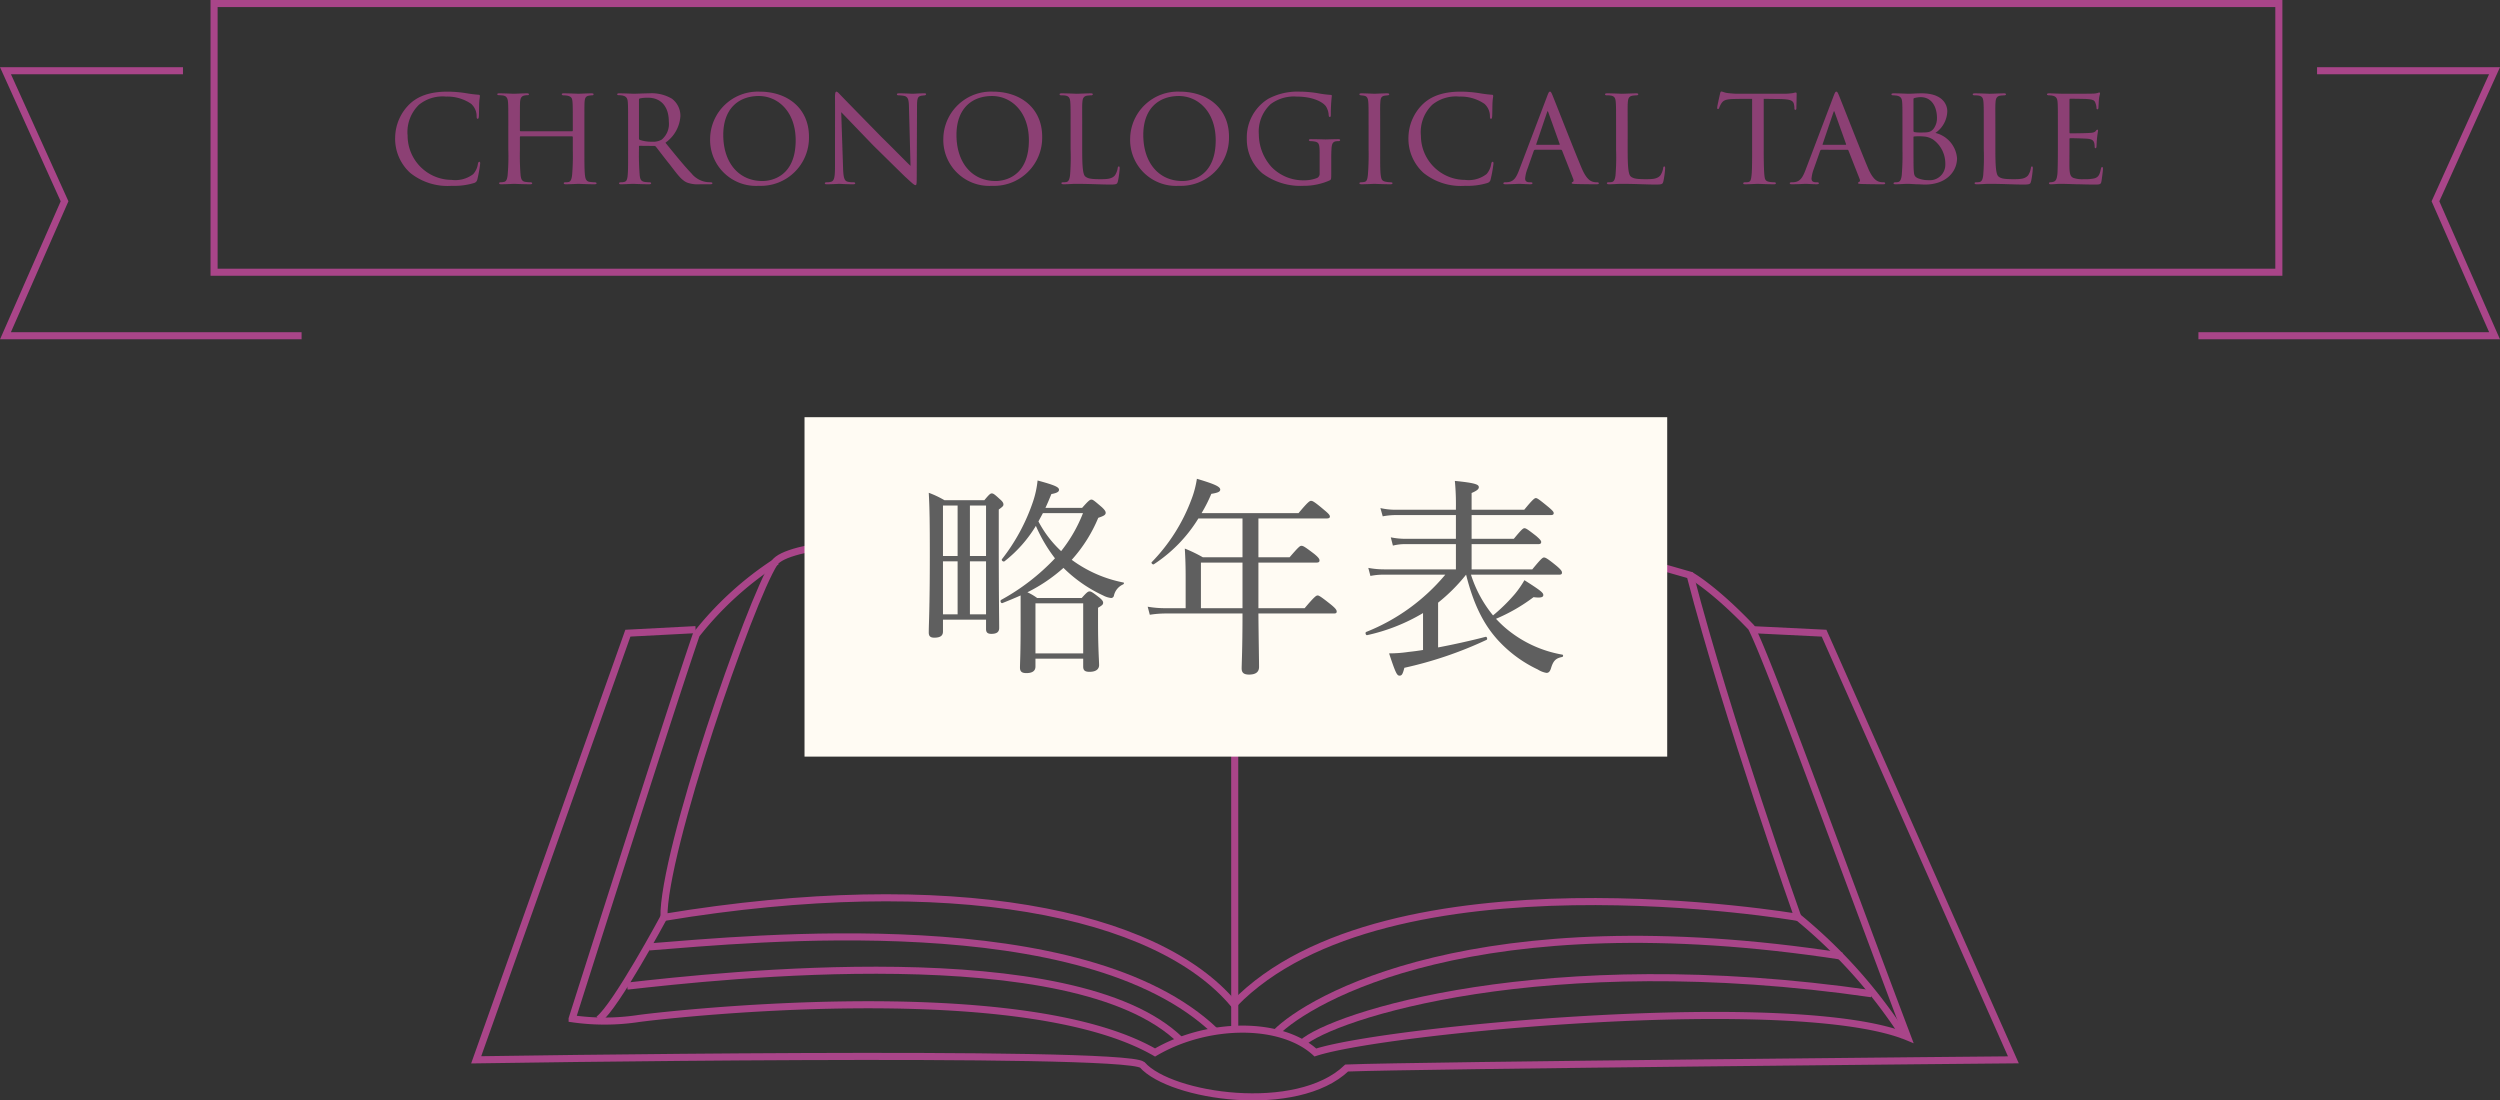 <svg xmlns="http://www.w3.org/2000/svg" width="353.55" height="155.629" viewBox="0 0 353.55 155.629">
  <rect x="0" y="0" width="353.55" height="155.629" fill="#333333" stroke="none"/>
  <g id="グループ_52" data-name="グループ 52" transform="translate(-464.225 -399.888)">
    <g id="グループ_11" data-name="グループ 11" transform="translate(531.567 475.986)">
      <path id="パス_36" data-name="パス 36" d="M2001.271,890.532l.009,63.053" transform="translate(-1894.004 -884.296)" fill="none" stroke="#a94589" stroke-width="1"/>
      <path id="パス_37" data-name="パス 37" d="M1938.53,887.986c3.434-5.293,57.742-4.724,64.974,2.571,8.385-4.49,31.694-10.622,64.518-.842,5.3,20.424,15.244,48.4,15.244,48.4s-58.193-10-79.762,12.284c-10.839-12.967-40.016-19-80.6-12.284C1922.761,928.847,1935.1,893.279,1938.53,887.986Z" transform="translate(-1896.354 -884.477)" fill="none" stroke="#a94589" stroke-width="1"/>
      <path id="パス_38" data-name="パス 38" d="M1939.228,887.675a46.612,46.612,0,0,0-11.374,10.358c-3.939,11.448-17.553,54.317-17.553,54.317a32,32,0,0,0,9.2,0c2.389-.377,53.75-6.443,73.236,4.776,7.365-4.319,17.768-4.484,22.673,0,10.02-3.275,68.06-8.675,83.737-2.205-9.091-24.027-19.573-53.064-22.088-57.906-5.3-5.556-8.537-7.337-8.537-7.337" transform="translate(-1896.732 -884.381)" fill="none" stroke="#a94589" stroke-width="1"/>
      <path id="パス_39" data-name="パス 39" d="M1923.17,936.51s-6.809,12.668-9.226,14.474" transform="translate(-1896.622 -882.917)" fill="none" stroke="#a94589" stroke-width="1"/>
      <path id="パス_40" data-name="パス 40" d="M2078.6,936.51a72.4,72.4,0,0,1,15.045,16.87" transform="translate(-1891.685 -882.917)" fill="none" stroke="#a94589" stroke-width="1"/>
      <path id="パス_41" data-name="パス 41" d="M1928.157,897.046l-9.576.5-21.454,60.336s91.214-1.463,94.194.708c4.005,4.522,21.866,7.2,28.914.451,9.678-.391,94.282-1.158,94.282-1.158l-26.772-60.336-10.176-.5" transform="translate(-1897.127 -884.1)" fill="none" stroke="#a94589" stroke-width="1"/>
      <path id="パス_42" data-name="パス 42" d="M1920.881,940.651c14.355-1.107,61.5-5.922,80.125,11.99" transform="translate(-1896.415 -882.835)" fill="none" stroke="#a94589" stroke-width="1"/>
      <path id="パス_43" data-name="パス 43" d="M1917.865,946.056c12.712-1.43,63.218-7.054,78.255,7.675" transform="translate(-1896.505 -882.698)" fill="none" stroke="#a94589" stroke-width="1"/>
      <path id="パス_44" data-name="パス 44" d="M2006.946,952.762c4.592-4.657,28.208-18.758,80.046-10.811" transform="translate(-1893.833 -882.825)" fill="none" stroke="#a94589" stroke-width="1"/>
      <path id="パス_45" data-name="パス 45" d="M2010.5,954.12c4.211-3.821,34.164-13.721,80.548-7.019" transform="translate(-1893.727 -882.667)" fill="none" stroke="#a94589" stroke-width="1"/>
    </g>
    <rect id="長方形_102" data-name="長方形 102" width="122" height="48" transform="translate(578 458.888)" fill="#fffbf3"/>
    <path id="パス_52" data-name="パス 52" d="M-112.89.28a9.642,9.642,0,0,0,3.16-.4.654.654,0,0,0,.46-.5,19.071,19.071,0,0,0,.4-2.22c0-.14,0-.28-.1-.28-.12,0-.18.1-.22.3a2.743,2.743,0,0,1-.66,1.44,4.152,4.152,0,0,1-3.06.82,6.256,6.256,0,0,1-6.22-6.24,5.369,5.369,0,0,1,1.6-4.38,5.284,5.284,0,0,1,3.84-1.16,5.96,5.96,0,0,1,3.54,1.02,2.353,2.353,0,0,1,.78,1.74c0,.26.02.38.16.38.1,0,.14-.1.16-.38.02-.24.02-1.28.04-1.84.04-.64.1-.82.1-.98,0-.1-.02-.2-.18-.2a17.535,17.535,0,0,1-1.76-.22,17.407,17.407,0,0,0-2.64-.22c-2.68,0-4.3.74-5.38,1.78a6.689,6.689,0,0,0-2.02,4.62,6.51,6.51,0,0,0,2.14,5.1A8.432,8.432,0,0,0-112.89.28Zm9.76-7.72c-.06,0-.12,0-.12-.1V-7.9c0-2.64,0-3.08.02-3.62.04-.56.16-.9.66-.98a1.743,1.743,0,0,1,.4-.04c.12,0,.2-.04.2-.12,0-.1-.1-.14-.3-.14-.56,0-1.72.06-1.8.06-.26,0-1.22-.06-2.08-.06-.2,0-.3.02-.3.14,0,.06.08.12.22.12a5.291,5.291,0,0,1,.54.04c.58.06.72.44.76.96.04.54.04,1.06.04,3.7v2.96a30.476,30.476,0,0,1-.1,3.7c-.06.44-.14.82-.5.9a1.973,1.973,0,0,1-.48.06c-.18,0-.22.08-.22.14,0,.1.12.14.32.14.52,0,1.74-.06,1.8-.06.1,0,1.28.06,2.3.06.18,0,.26-.06.26-.14s-.1-.14-.24-.14a5.457,5.457,0,0,1-.72-.06c-.52-.06-.62-.46-.68-.9a34.263,34.263,0,0,1-.1-3.64V-6.6c0-.1.04-.12.1-.12h7.26a.115.115,0,0,1,.12.12v1.78a33.419,33.419,0,0,1-.1,3.6c-.06.46-.16.9-.5.96a1.791,1.791,0,0,1-.46.04c-.16,0-.22.06-.22.12,0,.12.1.16.3.16.54,0,1.7-.06,1.78-.06.1,0,1.26.06,2.26.06.2,0,.3-.04.3-.14,0-.08-.1-.14-.26-.14a4.95,4.95,0,0,1-.7-.06c-.52-.06-.62-.46-.68-.94-.08-.72-.08-2.02-.08-3.66v-3c0-2.64,0-3.1.02-3.64.04-.56.12-.88.66-.96a2.71,2.71,0,0,1,.4-.04c.16,0,.22-.08.22-.14,0-.12-.12-.14-.32-.14-.6,0-1.72.06-1.8.06s-1.26-.06-2.1-.06c-.18,0-.28.02-.28.14,0,.08.1.14.24.14a3.9,3.9,0,0,1,.5.04c.66.12.74.4.78.94s.04,1,.04,3.64v.36c0,.1-.06.1-.12.1Zm15.18,2.56c0,1.5.02,3.14-.08,3.86-.06.48-.18.7-.52.76a1.716,1.716,0,0,1-.44.04c-.12,0-.24.06-.24.12,0,.12.08.16.28.16.54,0,1.42-.06,1.74-.06.08,0,1.2.06,2.24.06.2,0,.28-.06.28-.16,0-.06-.08-.12-.26-.12-.16,0-.38-.02-.58-.04-.66-.08-.72-.48-.78-.96A37.526,37.526,0,0,1-86.41-5v-.28c0-.08.02-.1.1-.1l2.06.02a.285.285,0,0,1,.24.12c.34.42,1.14,1.5,1.92,2.46,1.04,1.34,1.64,2.24,2.48,2.6a4.485,4.485,0,0,0,1.82.24h1.4c.28,0,.36-.04.36-.14,0-.08-.06-.14-.22-.14-.06,0-.48-.02-.62-.04a3.353,3.353,0,0,1-2.12-1.22c-1.02-1.06-2.22-2.54-3.68-4.34A4.982,4.982,0,0,0-80.55-9.6a3.035,3.035,0,0,0-1.2-2.44,5.656,5.656,0,0,0-3.28-.76c-.56,0-1.92.06-2.1.06-.04,0-1.26-.06-2.12-.06-.18,0-.24.06-.24.14s.08.12.22.12a3.318,3.318,0,0,1,.48.04c.62.12.76.42.8.96s.04,1.02.04,3.66Zm1.54-7.02a.181.181,0,0,1,.12-.18,5.372,5.372,0,0,1,1.16-.1c1.78,0,2.94,1.2,2.94,3.38a2.892,2.892,0,0,1-1,2.54,2.349,2.349,0,0,1-1.34.3,5.129,5.129,0,0,1-1.78-.26.25.25,0,0,1-.1-.24ZM-69.45.28a6.805,6.805,0,0,0,7.08-6.94c0-4.02-3.02-6.38-6.98-6.38a6.745,6.745,0,0,0-7,6.64A6.5,6.5,0,0,0-69.45.28Zm.5-.68c-3.36,0-5.54-2.6-5.54-6.52,0-3.78,2.24-5.5,5.02-5.5,2.74,0,5.22,2.24,5.22,6.26C-64.25-1.08-67.61-.4-68.95-.4Zm10.26-2.04c0,1.46-.1,2-.54,2.14a2,2,0,0,1-.62.08c-.2,0-.28.06-.28.14,0,.12.12.14.3.14.86,0,1.6-.06,1.74-.06s.86.06,1.94.06c.22,0,.32-.04.32-.14,0-.08-.08-.14-.24-.14a3.462,3.462,0,0,1-.82-.08c-.5-.12-.62-.64-.66-2.02l-.26-7.82c.5.52,2.5,2.6,4.58,4.76,1.74,1.7,4.52,4.46,4.6,4.5.98.92,1.18,1.06,1.32,1.06s.18-.1.18-1.1l.04-10.04c0-1.2.14-1.4.6-1.5.22-.04.38-.04.5-.06s.18-.08.18-.16c0-.1-.06-.12-.28-.12-.78,0-1.4.06-1.6.06-.18,0-1.02-.06-1.88-.06-.2,0-.36.02-.36.12,0,.08.04.16.24.16a5.024,5.024,0,0,1,.78.08c.54.14.66.5.68,1.58l.22,8.32c-.52-.48-2.52-2.54-4.08-4.06-2.8-2.86-5.58-5.7-5.76-5.9-.14-.14-.48-.54-.62-.54-.16,0-.22.2-.22.82C-58.67-8.9-58.69-11.98-58.69-2.44ZM-36.47.28a6.805,6.805,0,0,0,7.08-6.94c0-4.02-3.02-6.38-6.98-6.38a6.745,6.745,0,0,0-7,6.64A6.5,6.5,0,0,0-36.47.28Zm.5-.68c-3.36,0-5.54-2.6-5.54-6.52,0-3.78,2.24-5.5,5.02-5.5,2.74,0,5.22,2.24,5.22,6.26C-31.27-1.08-34.63-.4-35.97-.4Zm12.24-7.48c0-2.64-.02-3.08.02-3.62.04-.58.16-.9.72-.98.2-.02.4-.04.54-.04.12,0,.22-.06.22-.14s-.06-.14-.26-.14c-.56,0-1.78.06-2.06.06-.04,0-1.24-.06-2.08-.06-.2,0-.3.04-.3.14,0,.08.08.14.22.14a3.858,3.858,0,0,1,.5.02c.68.08.76.44.8,1,.04.54.04.98.04,3.62v3a32.184,32.184,0,0,1-.08,3.68c-.06.48-.18.88-.52.94a1.947,1.947,0,0,1-.48.04c-.16,0-.22.06-.22.12,0,.12.12.16.32.16.7,0,1.1-.06,1.76-.06,2,0,3.5.1,4.86.1.96,0,.94-.1,1.06-.5a12.845,12.845,0,0,0,.24-1.8c0-.2-.04-.26-.12-.26-.1,0-.14.08-.16.24a2.575,2.575,0,0,1-.38,1c-.44.56-1.24.56-2.12.56-1.38,0-1.78-.12-2.1-.4-.34-.32-.42-1.48-.42-3.78ZM-10.05.28A6.805,6.805,0,0,0-2.97-6.66c0-4.02-3.02-6.38-6.98-6.38a6.745,6.745,0,0,0-7,6.64A6.5,6.5,0,0,0-10.05.28Zm.5-.68c-3.36,0-5.54-2.6-5.54-6.52,0-3.78,2.24-5.5,5.02-5.5,2.74,0,5.22,2.24,5.22,6.26C-4.85-1.08-8.21-.4-9.55-.4ZM11.49-3.22c0-.72,0-1.22.04-1.8s.16-.94.64-1a2.057,2.057,0,0,1,.34-.02c.18,0,.24-.08.24-.14,0-.1-.08-.14-.28-.14-.54,0-1.72.04-1.8.04s-1.24-.04-2.04-.04c-.22,0-.3.04-.3.14,0,.06.08.14.24.14A3.318,3.318,0,0,1,9.05-6c.7.1.8.36.8,1.68v2.88a.673.673,0,0,1-.34.6,4.937,4.937,0,0,1-1.9.34A6.222,6.222,0,0,1,3.07-2.36,6.928,6.928,0,0,1,1.25-7a5.27,5.27,0,0,1,1.68-4.28,5.5,5.5,0,0,1,3.68-1.06c2.24,0,3.68.74,4.14,1.4a2.6,2.6,0,0,1,.38,1.24c.02.12.04.24.14.24.14,0,.16-.08.16-.36a22.388,22.388,0,0,1,.14-2.6c0-.08,0-.16-.16-.16a15.146,15.146,0,0,1-1.52-.18,15.534,15.534,0,0,0-2.86-.28,8.749,8.749,0,0,0-4.46,1.02A6.4,6.4,0,0,0-.45-6.38,6.309,6.309,0,0,0,1.71-1.52,8.98,8.98,0,0,0,7.57.28a9.059,9.059,0,0,0,3.68-.76c.22-.12.24-.14.24-.94Zm5.28-1.66a35.5,35.5,0,0,1-.1,3.64c-.06.48-.12.88-.46.96a2.4,2.4,0,0,1-.48.06c-.18,0-.26.06-.26.14,0,.1.14.14.32.14.56,0,1.74-.06,1.8-.06.1,0,1.26.06,2.28.06.2,0,.28-.06.28-.14s-.04-.12-.22-.14a4.619,4.619,0,0,1-.76-.08c-.52-.12-.6-.34-.68-.92-.1-.72-.08-2.12-.08-3.66v-3c0-2.64-.02-3.1.02-3.64.04-.58.1-.88.68-.96.14-.02.24-.02.36-.04.16-.02.22-.06.22-.14,0-.1-.1-.14-.3-.14-.56,0-1.72.06-1.8.06-.06,0-1.2-.06-1.82-.06-.22,0-.3.04-.3.14,0,.08.08.12.22.14.12.02.26.02.46.06.42.08.54.38.58.92s.04,1.02.04,3.66ZM30.41.28a9.642,9.642,0,0,0,3.16-.4.654.654,0,0,0,.46-.5,19.071,19.071,0,0,0,.4-2.22c0-.14,0-.28-.1-.28-.12,0-.18.1-.22.3a2.743,2.743,0,0,1-.66,1.44,4.152,4.152,0,0,1-3.06.82A6.256,6.256,0,0,1,24.17-6.8a5.369,5.369,0,0,1,1.6-4.38,5.284,5.284,0,0,1,3.84-1.16,5.96,5.96,0,0,1,3.54,1.02,2.353,2.353,0,0,1,.78,1.74c0,.26.02.38.16.38.1,0,.14-.1.16-.38.02-.24.02-1.28.04-1.84.04-.64.1-.82.1-.98,0-.1-.02-.2-.18-.2a17.535,17.535,0,0,1-1.76-.22,17.407,17.407,0,0,0-2.64-.22c-2.68,0-4.3.74-5.38,1.78a6.689,6.689,0,0,0-2.02,4.62,6.51,6.51,0,0,0,2.14,5.1A8.432,8.432,0,0,0,30.41.28Zm13.56-5.1a.178.178,0,0,1,.16.1L45.71-.7c.12.3,0,.4-.08.44a.168.168,0,0,0-.14.14c0,.1.12.12.5.14,1.34.04,2.84.04,3.04.04.22,0,.3-.04.3-.14s-.1-.14-.24-.14a1.908,1.908,0,0,1-.68-.1c-.28-.1-.86-.36-1.52-1.94-1.06-2.5-3.78-9.48-4.06-10.14-.22-.56-.3-.64-.4-.64-.14,0-.2.1-.42.68l-4,10.54c-.34.84-.68,1.5-1.54,1.58a2.817,2.817,0,0,1-.4.02c-.16,0-.24.06-.24.14,0,.1.1.14.32.14.84,0,1.72-.06,1.92-.06.22,0,1.14.06,1.58.06.14,0,.3-.04.3-.14,0-.08-.06-.14-.24-.14h-.14c-.44,0-.66-.16-.66-.52a5.048,5.048,0,0,1,.34-1.42l.88-2.5a.211.211,0,0,1,.2-.16Zm-3.44-.7c-.04,0-.08-.04-.04-.12l1.5-4.42c.1-.28.12-.28.22,0l1.58,4.42c.02.06.02.12-.06.12ZM53.41-7.88c0-2.64-.02-3.08.02-3.62.04-.58.16-.9.72-.98.2-.02.4-.04.54-.04.12,0,.22-.06.22-.14s-.06-.14-.26-.14c-.56,0-1.78.06-2.06.06-.04,0-1.24-.06-2.08-.06-.2,0-.3.04-.3.14,0,.08.08.14.22.14a3.858,3.858,0,0,1,.5.02c.68.08.76.44.8,1,.04.54.04.98.04,3.62v3a32.184,32.184,0,0,1-.08,3.68c-.06.48-.18.88-.52.94a1.947,1.947,0,0,1-.48.04c-.16,0-.22.06-.22.12,0,.12.12.16.32.16.7,0,1.1-.06,1.76-.06,2,0,3.5.1,4.86.1.96,0,.94-.1,1.06-.5a12.846,12.846,0,0,0,.24-1.8c0-.2-.04-.26-.12-.26-.1,0-.14.08-.16.24a2.575,2.575,0,0,1-.38,1c-.44.56-1.24.56-2.12.56-1.38,0-1.78-.12-2.1-.4-.34-.32-.42-1.48-.42-3.78Zm19.24-4.14c.58,0,1.2.02,1.96.02,2.02.02,2.28.22,2.36,1.02a2.262,2.262,0,0,1,.02.28c0,.16.04.24.14.24.06,0,.14-.06.14-.24,0-.16.04-1.48.04-2.04,0-.08-.04-.18-.12-.18a2.412,2.412,0,0,0-.38.08,8.6,8.6,0,0,1-1.44.1H68.81c-.02,0-.58-.02-1.28-.1-.36-.04-.74-.22-.88-.22-.06,0-.12.08-.18.32-.12.54-.42,1.86-.4,1.98,0,.1.02.18.1.18s.12-.02.18-.16a3.135,3.135,0,0,1,.3-.62c.28-.42.56-.62,1.84-.64.8-.02,1.86-.02,2.52-.02v7.14c0,1.5,0,2.94-.08,3.66-.08.68-.14.92-.52.98a3.24,3.24,0,0,1-.44.02c-.16,0-.22.08-.22.14,0,.1.08.14.3.14.52,0,1.7-.06,1.78-.06s1.26.06,2.28.06c.2,0,.26-.06.26-.16,0-.06-.08-.12-.24-.12a3.961,3.961,0,0,1-.78-.08c-.5-.12-.54-.4-.6-.88-.08-.74-.1-2.16-.1-3.7Zm11.82,7.2a.178.178,0,0,1,.16.1L86.21-.7c.12.3,0,.4-.08.44a.168.168,0,0,0-.14.14c0,.1.12.12.5.14,1.34.04,2.84.04,3.04.04.22,0,.3-.04.3-.14s-.1-.14-.24-.14a1.908,1.908,0,0,1-.68-.1c-.28-.1-.86-.36-1.52-1.94-1.06-2.5-3.78-9.48-4.06-10.14-.22-.56-.3-.64-.4-.64-.14,0-.2.1-.42.68l-4,10.54c-.34.84-.68,1.5-1.54,1.58a2.817,2.817,0,0,1-.4.02c-.16,0-.24.06-.24.14,0,.1.1.14.32.14.84,0,1.72-.06,1.92-.06.22,0,1.14.06,1.58.06.14,0,.3-.04.3-.14,0-.08-.06-.14-.24-.14h-.14c-.44,0-.66-.16-.66-.52a5.048,5.048,0,0,1,.34-1.42l.88-2.5a.211.211,0,0,1,.2-.16Zm-3.44-.7c-.04,0-.08-.04-.04-.12l1.5-4.42c.1-.28.12-.28.22,0l1.58,4.42c.02.06.02.12-.06.12Zm11.24.64a35.522,35.522,0,0,1-.1,3.66c-.06.48-.18.9-.52.96a1.169,1.169,0,0,1-.36.04c-.26,0-.28.1-.28.16,0,.08.1.12.28.12.66,0,1.18-.06,1.8-.06.08,0,.56.02,1.12.06.52,0,.92.04,1.24.04,3.04,0,4.54-1.86,4.54-3.72A4.012,4.012,0,0,0,96.93-7.2a3.828,3.828,0,0,0,1.68-3.08c0-.86-.6-2.52-3.6-2.52-.78,0-1.44.06-1.92.06-.04,0-1.24-.06-2.08-.06-.18,0-.3.04-.3.14,0,.08.08.14.26.14.04,0,.32.02.48.04.6.12.74.4.78.94s.04,1.04.04,3.66Zm1.56-7.1c0-.1.06-.14.24-.18a3.452,3.452,0,0,1,.76-.1c1.7,0,2.32,1.54,2.32,2.92a2.474,2.474,0,0,1-.52,1.6c-.38.42-.68.48-1.7.48a5.372,5.372,0,0,1-1-.06c-.06-.04-.1-.06-.1-.2Zm0,5.4c0-.1.04-.12.1-.12a7.267,7.267,0,0,1,1.32,0,2.787,2.787,0,0,1,1.36.44,4.178,4.178,0,0,1,1.72,3.48A2.183,2.183,0,0,1,95.97-.52a3.942,3.942,0,0,1-1.48-.26c-.6-.26-.58-.52-.64-1.4-.02-.16-.02-2.36-.02-3.62Zm11.58-1.3c0-2.64-.02-3.08.02-3.62.04-.58.16-.9.72-.98.2-.02.4-.04.54-.04.12,0,.22-.06.22-.14s-.06-.14-.26-.14c-.56,0-1.78.06-2.06.06-.04,0-1.24-.06-2.08-.06-.2,0-.3.04-.3.14,0,.08.08.14.22.14a3.858,3.858,0,0,1,.5.02c.68.08.76.44.8,1,.04.54.04.98.04,3.62v3a32.183,32.183,0,0,1-.08,3.68c-.06.48-.18.88-.52.94a1.947,1.947,0,0,1-.48.04c-.16,0-.22.06-.22.12,0,.12.12.16.32.16.7,0,1.1-.06,1.76-.06,2,0,3.5.1,4.86.1.96,0,.94-.1,1.06-.5a12.846,12.846,0,0,0,.24-1.8c0-.2-.04-.26-.12-.26-.1,0-.14.08-.16.24a2.575,2.575,0,0,1-.38,1c-.44.56-1.24.56-2.12.56-1.38,0-1.78-.12-2.1-.4-.34-.32-.42-1.48-.42-3.78Zm8.84,3c0,1.52-.02,2.34-.04,3.02-.04,1.24-.28,1.5-.64,1.58a1.494,1.494,0,0,1-.4.06.162.162,0,0,0-.18.14c0,.1.1.14.28.14.48,0,.86-.06,1.32-.06.74,0,1.66.04,2.36.06.7,0,1.26.04,2.58.04.66,0,.8-.04.88-.44.06-.34.22-1.6.22-1.74,0-.12,0-.3-.12-.3-.08,0-.14.08-.18.28-.16.74-.3,1.14-.9,1.32a5.955,5.955,0,0,1-1.52.12,3.8,3.8,0,0,1-1.46-.18c-.42-.18-.52-.56-.56-1.3-.02-.34,0-2.1,0-2.72V-6.32c0-.08.02-.14.14-.14.32,0,1.94.04,2.4.08.76.06.88.34.96.6a2.242,2.242,0,0,1,.06.48c0,.14.02.26.12.26.08,0,.12-.06.14-.22.02-.26.02-.66.08-1.22.06-.58.14-.96.14-1.06s-.04-.12-.08-.12c-.08,0-.14.04-.22.16-.16.22-.46.28-.92.3-.42.04-2.46.06-2.7.06-.1,0-.12-.08-.12-.2v-4.54c0-.12.04-.16.1-.16.04,0,2.02.02,2.28.04,1,.06,1.18.2,1.3.6a1.911,1.911,0,0,1,.14.64c0,.14.04.22.14.22s.14-.12.14-.3c.02-.38.04-.7.06-1.04.04-.5.16-.78.16-.9,0-.1-.04-.14-.08-.14a.607.607,0,0,0-.22.06,2.806,2.806,0,0,1-.78.1c-.4.02-3.96.02-4.06.02-1.12-.02-1.66-.06-2.06-.06-.2,0-.3.04-.3.16,0,.06.12.12.26.12a3.319,3.319,0,0,1,.48.04c.58.12.72.4.76.96.04.54.04,1.02.04,3.64Z" transform="translate(641 425.888)" fill="#a94589" opacity="0.75"/>
    <path id="パス_54" data-name="パス 54" d="M-42.42-5.37h6.09v1.32c0,.48.21.69.75.69.78,0,1.11-.27,1.11-.84,0-1.08-.06-4.74-.06-12.24v-4.5c.57-.42.66-.51.66-.72s-.12-.42-.51-.75c-.78-.72-.93-.81-1.14-.81-.18,0-.33.09-1.05.96h-5.64a13.57,13.57,0,0,0-2.22-1.05c.12,2.13.15,4.32.15,8.73,0,7.68-.15,9.78-.15,11.04,0,.51.24.72.78.72.84,0,1.23-.27,1.23-.87Zm0-.75v-7.5h2.07v7.5Zm6.09,0h-2.28v-7.5h2.28Zm0-8.25h-2.28v-7.14h2.28Zm-4.02-7.14v7.14h-2.07v-7.14Zm8.91,16.98c0,4.11-.09,5.25-.09,5.94,0,.51.21.78.9.78.84,0,1.29-.3,1.29-.93V.15h6.75V1.26c0,.54.24.75.9.75.84,0,1.35-.33,1.35-.96,0-.54-.15-2.37-.15-6.06V-7.05c.63-.36.72-.48.72-.72,0-.18-.12-.39-.57-.75-.96-.75-1.14-.84-1.35-.84s-.36.09-1.11.93h-6.3a7.754,7.754,0,0,0-1.38-.81,22.767,22.767,0,0,0,5.1-3.45,19.814,19.814,0,0,0,5.61,3.9,3.121,3.121,0,0,0,1.14.36.41.41,0,0,0,.39-.36,2.274,2.274,0,0,1,1.29-1.56c.12-.06.18-.24.06-.27a18.2,18.2,0,0,1-7.32-3.21,20.7,20.7,0,0,0,3.75-5.94c.81-.27,1.05-.42,1.05-.72,0-.21-.18-.45-.57-.81-1.02-.87-1.23-1.05-1.44-1.05s-.42.15-1.32,1.17h-5.19c.3-.63.57-1.29.84-1.95.81-.15,1.08-.33,1.08-.6,0-.39-.6-.66-3.03-1.32a13.6,13.6,0,0,1-.63,2.94,27.443,27.443,0,0,1-4.41,8.19c-.12.15.18.42.36.3a18.484,18.484,0,0,0,4.44-5.01,21.439,21.439,0,0,0,2.7,4.59A30.827,30.827,0,0,1-34.2-8.16c-.18.12-.03.51.18.45.9-.36,1.77-.72,2.58-1.08Zm3.15-15.9h5.67a20.7,20.7,0,0,1-3.09,5.37,15.638,15.638,0,0,1-3.21-4.2ZM-22.59-.6h-6.75V-7.68h6.75ZM-8.1-6.99h-2.91a14.342,14.342,0,0,1-2.46-.21l.3,1.14a14.655,14.655,0,0,1,2.19-.18H-.06C-.06-1.26-.18.9-.18,1.53c0,.6.3.87,1.05.87.93,0,1.41-.36,1.41-1.08,0-1.02-.06-3.84-.09-7.56H12.87c.3,0,.39-.09.39-.27,0-.21-.12-.42-.81-.99-1.47-1.17-1.71-1.29-1.89-1.29s-.42.12-1.83,1.8H2.19v-6.45h8.22c.3,0,.42-.09.42-.3,0-.18-.09-.39-.75-.93-1.41-1.08-1.59-1.14-1.8-1.14s-.36.09-1.68,1.62H2.19v-5.49h9.66q.45,0,.45-.27c0-.18-.15-.39-.81-.93-1.41-1.2-1.65-1.29-1.86-1.29-.18,0-.42.12-1.77,1.74H-5.85a21.093,21.093,0,0,0,1.38-2.73c.93-.15,1.26-.3,1.26-.6,0-.42-.78-.78-3.3-1.53a13.863,13.863,0,0,1-.78,2.94A25.36,25.36,0,0,1-12.9-13.5c-.12.12.15.39.3.3a20.621,20.621,0,0,0,6.3-6.48H-.06v5.49H-5.67a19.8,19.8,0,0,0-2.55-1.23c.09,1.5.12,2.64.12,4.11Zm2.16,0v-6.45H-.06v6.45Zm50.67-4.74c.3,0,.39-.09.39-.3,0-.18-.12-.39-.75-.93-1.32-1.08-1.59-1.2-1.8-1.2-.18,0-.39.15-1.65,1.68H32.34v-3.57h9.45c.3,0,.39-.12.39-.3s-.15-.36-.69-.84c-1.23-.96-1.47-1.11-1.68-1.11-.18,0-.39.15-1.5,1.5H32.34v-3.36H43.56c.27,0,.39-.09.39-.27s-.15-.36-.75-.87c-1.35-1.11-1.59-1.26-1.77-1.26s-.42.15-1.65,1.65H32.34v-2.37c.78-.33,1.02-.57,1.02-.81,0-.36-.33-.6-3.39-.9a34.388,34.388,0,0,1,.15,3.78v.3H21.6a9.514,9.514,0,0,1-2.16-.24l.33,1.17a10.511,10.511,0,0,1,1.86-.18h8.49v3.36H23.01a10.594,10.594,0,0,1-2.1-.21l.3,1.17a7.128,7.128,0,0,1,1.83-.21h7.08v3.57H19.95a12.01,12.01,0,0,1-2.22-.21l.3,1.14a9.341,9.341,0,0,1,1.98-.18h8.61a28.09,28.09,0,0,1-11.19,8.1c-.18.09-.06.51.15.45A26.45,26.45,0,0,0,25.47-6.3v5.22c-.72.12-1.41.21-2.01.27a18.394,18.394,0,0,1-2.79.21c.9,2.73,1.11,3.15,1.47,3.15.33,0,.45-.18.69-1.11A55.341,55.341,0,0,0,34.47-2.52c.15-.09.03-.48-.15-.42-2.07.54-4.5,1.08-6.72,1.5V-7.77a24.721,24.721,0,0,0,3.96-3.96c1.08,4.32,2.52,7.02,4.38,9.12A18.092,18.092,0,0,0,41.7,1.68a3.28,3.28,0,0,0,1.23.48c.3,0,.48-.18.63-.63.33-1.11.69-1.44,1.59-1.62.15-.03.18-.3.03-.33a16.831,16.831,0,0,1-8.13-3.84,16.186,16.186,0,0,1-1.26-1.23A24.916,24.916,0,0,0,41.1-8.55c1.14.15,1.38-.03,1.38-.3,0-.33-.36-.63-2.67-2.1A14.141,14.141,0,0,1,38.46-9a24.811,24.811,0,0,1-3.09,3.03,17.325,17.325,0,0,1-3.12-5.76Z" transform="translate(640 492.888)" fill="#5f5f5f"/>
    <g id="パス_53" data-name="パス 53" transform="translate(494 399.888)" fill="none">
      <path d="M0,0H293V39H0Z" stroke="none"/>
      <path d="M 1 1 L 1 38 L 292 38 L 292 1 L 1 1 M 0 0 L 293 0 L 293 39 L 0 39 L 0 0 Z" stroke="none" fill="#a94589"/>
    </g>
    <path id="パス_46" data-name="パス 46" d="M1873.1,346.293H1848l8.355,18.467L1848,383.771h41.875" transform="translate(-1383 63.595)" fill="none" stroke="#a94589" stroke-width="1"/>
    <path id="パス_47" data-name="パス 47" d="M1864.778,346.293h25.1l-8.355,18.467,8.355,19.012H1848" transform="translate(-1072.875 63.595)" fill="none" stroke="#a94589" stroke-width="1"/>
  </g>
</svg>
